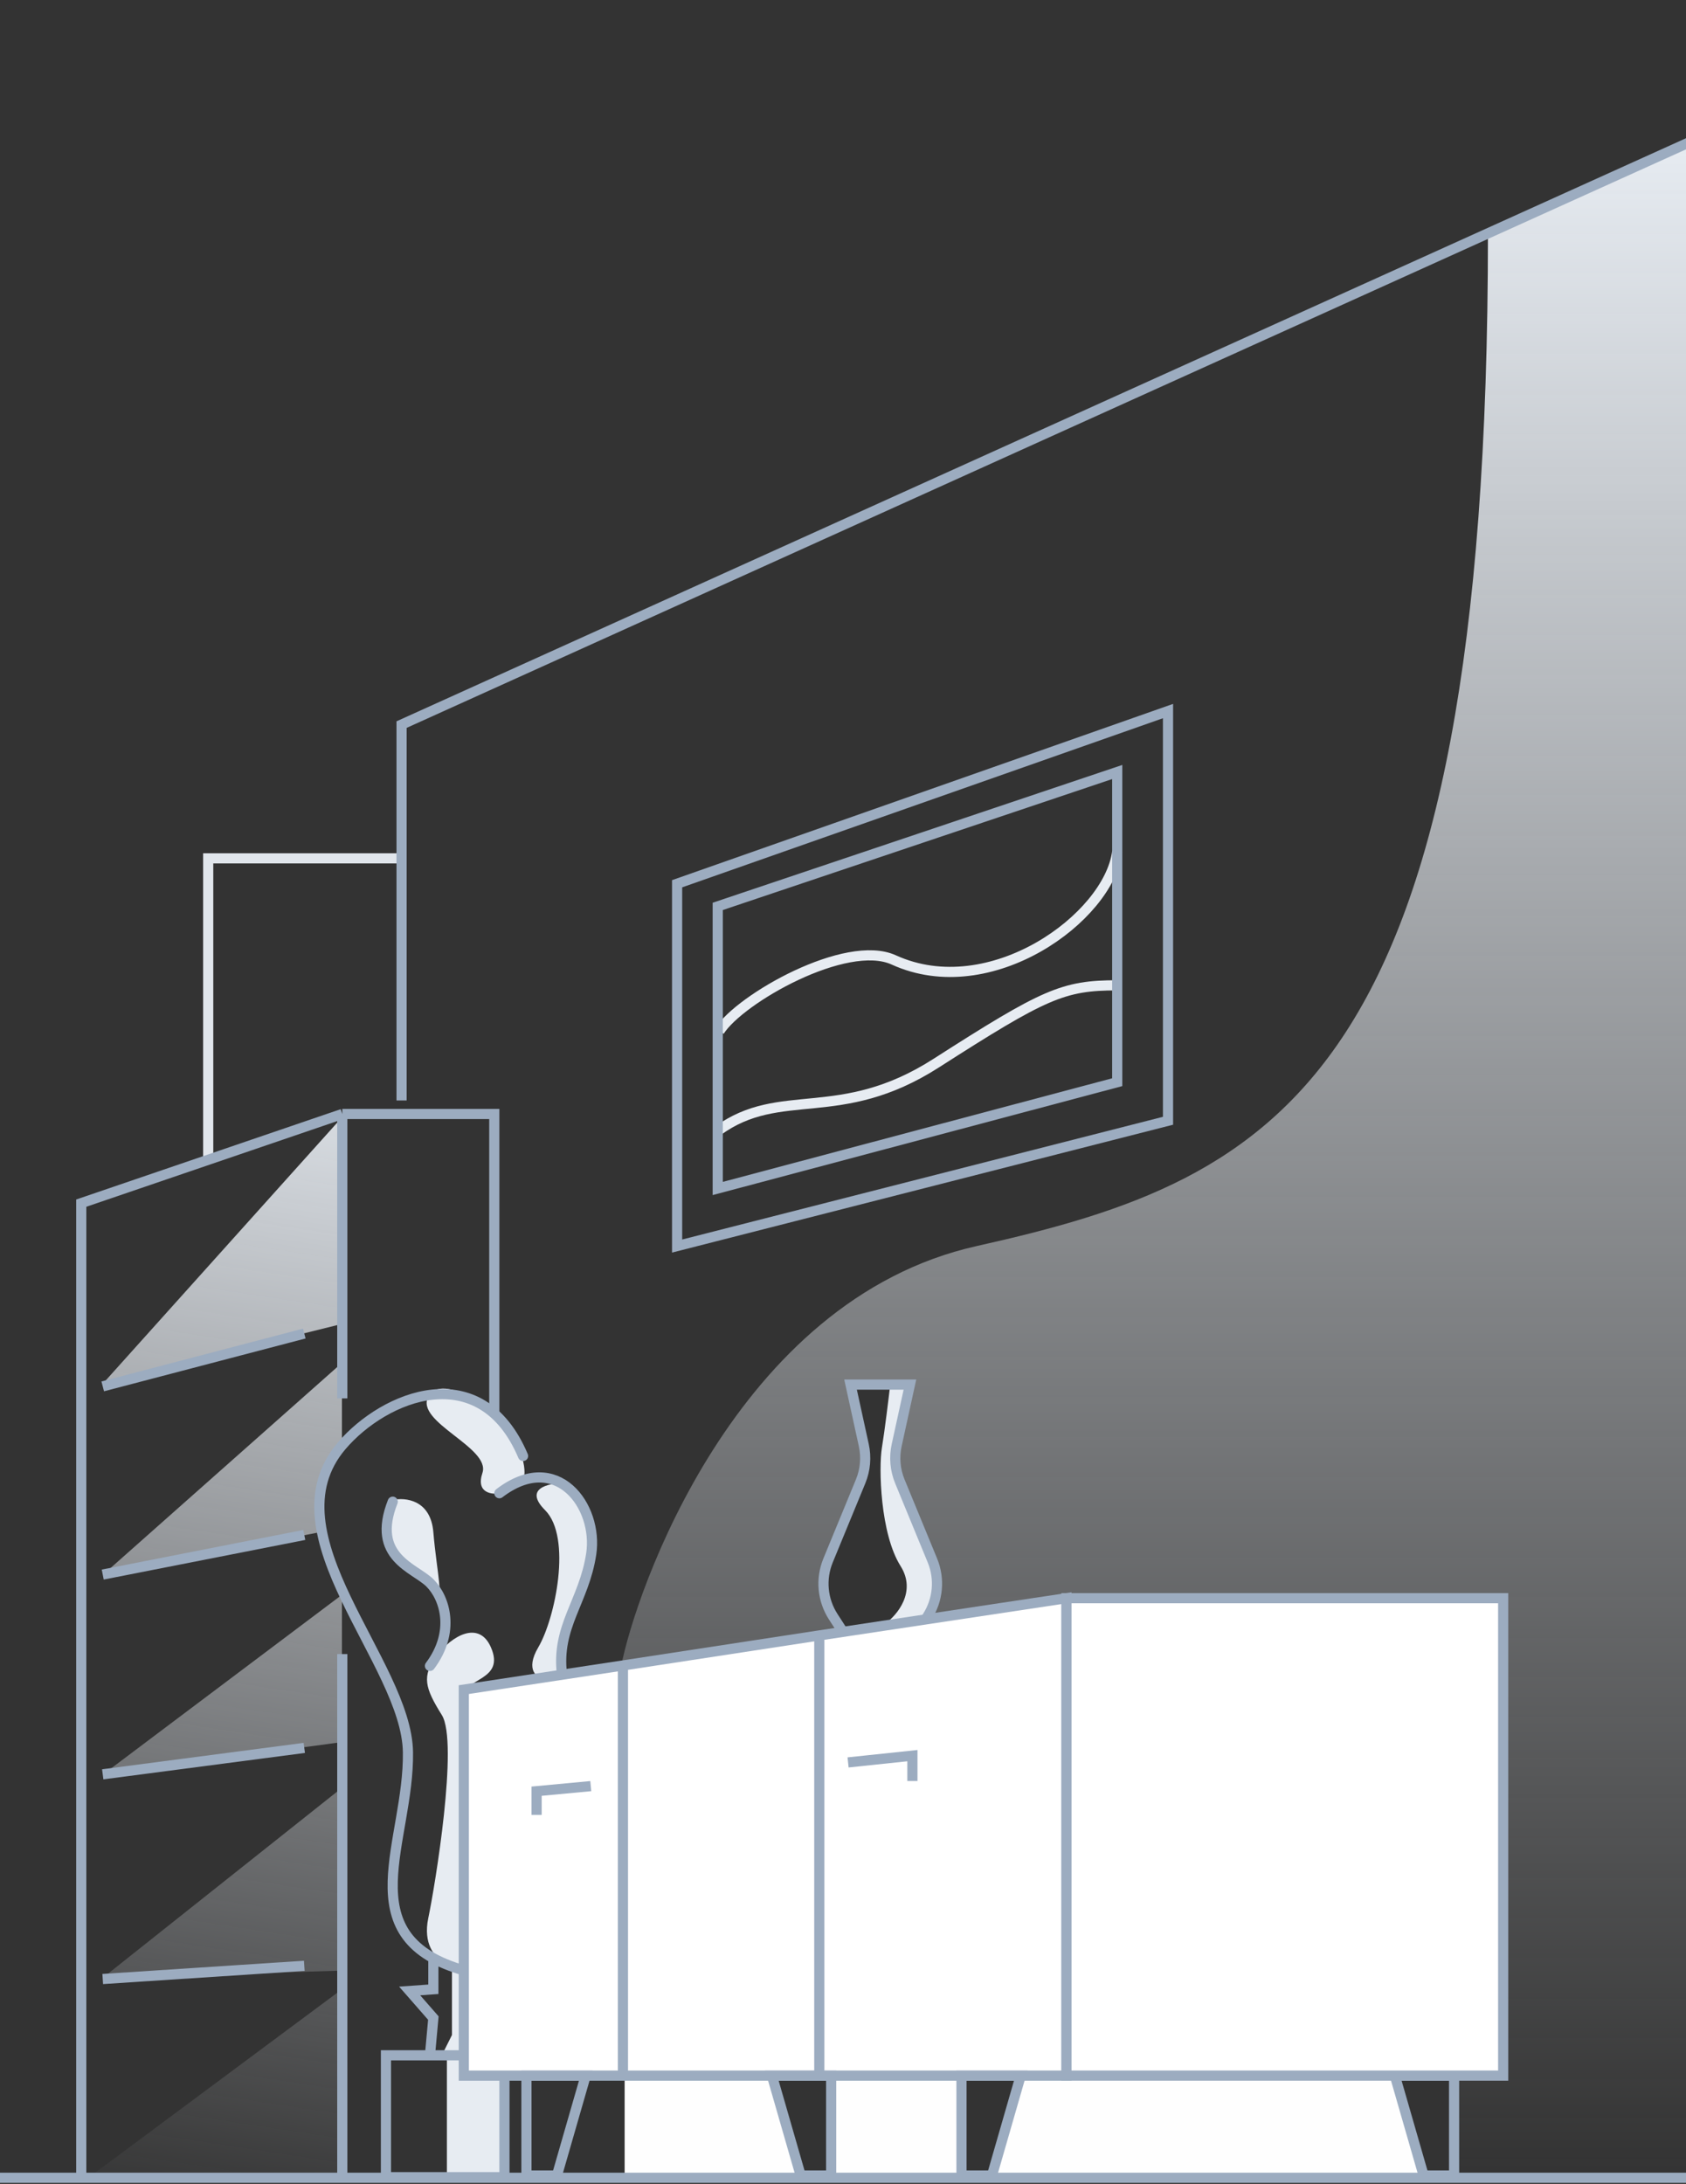 <svg width="498" height="645" viewBox="0 0 498 645" fill="none" xmlns="http://www.w3.org/2000/svg">
<rect x="0" y="0" width="498" height="645" fill="#333333" stroke="none"/>
<path d="M118.5 253.5H61.5V342" stroke="#E1E6EC" stroke-width="3"/>
<path d="M288.5 368C216.9 384 187.5 471 183.5 492L250 482C248.833 480.5 245.9 476.2 243.5 471C241.1 465.8 244.5 458.833 246.5 456L256 429.5L251 408.5H269C269 408.833 268.6 411.5 267 419.5C265 429.5 262.5 437.5 272 453C279.6 465.4 276.167 474.5 273.5 477.5L315 472H444.5V614H430.5V643.5H503.5V39.5L439.5 69C439.5 319 378 348 288.5 368Z" fill="url(#paint0_linear)"/>
<path d="M184.5 612V643.5H237L227 612H184.5Z" fill="#FEFEFE"/>
<path d="M245 612V643.5H284V612H245Z" fill="#FEFEFE"/>
<path d="M411.5 612H301.5L293.5 643.5H420.5L411.5 612Z" fill="#FEFEFE"/>
<path d="M101 330L30.5 408.5L101 391V330Z" fill="url(#paint1_linear)"/>
<path d="M101 402.5L30.5 465L94.5 452.5C92.1 442.5 97.833 431 101 426.5V402.5Z" fill="url(#paint2_linear)"/>
<path d="M101 514.5L30.5 524L101 471V514.5Z" fill="url(#paint3_linear)"/>
<path d="M101 528L30.5 584L101 582V528Z" fill="url(#paint4_linear)"/>
<path d="M101 587.5L27 642.5L101 644V587.5Z" fill="url(#paint5_linear)"/>
<path d="M132 644V607.125L130.5 607L133.5 601V580.5L137 582L136.534 605.763L137.5 605.5V612.5H148.5V644H132Z" fill="#E7ECF2"/>
<path d="M126.5 566.5C124.9 574.1 128.5 578 130.5 579L137 580.5V501C137 495.5 149.326 496.388 145 486.5C141.5 478.5 133.5 483 129 489C124.5 495 125.5 498.5 130.5 506.5C135.5 514.5 128.5 557 126.5 566.5Z" fill="#E7ECF2"/>
<path d="M161 446C154.6 439.6 162 438 166.5 438C169 439.5 173.5 448.5 175 452.5C176.5 456.5 172 472.5 168.5 478.5C165.7 483.3 166 491.166 166.5 494.5L161 496C158.666 495.666 155 493.3 159 486.5C164 478 169 454 161 446Z" fill="#E7ECF2"/>
<path d="M142.5 435C140.5 441 145.333 441.5 148 441C149.166 441 152 440.4 154 438C156.5 435 153.5 427 150.5 422C147.5 417 130.5 405 126.5 412.5C122.5 420 145 427.5 142.5 435Z" fill="#E7ECF2"/>
<path d="M128 452.5C127.2 442.899 119.666 442.166 116 443C113.5 446 116 452.5 116 457.5C116 462.5 124.5 465 128 469.5C131.5 474 129 464.5 128 452.5Z" fill="#E7ECF2"/>
<path d="M147.5 441C164.5 428 176.761 444.858 174.631 458.929C172.5 473 164.233 480.3 166 494.5" stroke="#9CACC0" stroke-width="3" stroke-linecap="round" stroke-linejoin="round"/>
<path d="M154.5 430C142 400.5 113.55 412.187 100.927 426.986C78.579 453.188 120.136 490.894 120.5 517.5C120.861 543.808 103 571.5 135.948 581.603" stroke="#9CACC0" stroke-width="3" stroke-linecap="round" stroke-linejoin="round"/>
<path d="M101.104 329L24 355.327V642M101.104 329H146V417.5M101.104 329V413M101.104 642V488.5M30.344 465.023L89.88 453.322M30.344 409.444L89.88 393.843M30.344 524.016L89.88 516.215M30.344 584.47L89.88 580.57" stroke="#9CACC0" stroke-width="3"/>
<path d="M128 579L128 587.5L121 588L128 596L127 607" stroke="#9CACC0" stroke-width="3"/>
<path d="M137.5 607H114V643H149V614" stroke="#9CACC0" stroke-width="3"/>
<path d="M266 462.5C270.8 470.1 265 477 261.5 479.5L274 478L277.5 468L272 452L264 430L268.5 408.5H263C262.5 412.833 261.3 422.7 260.5 427.5C259.5 433.5 260 453 266 462.5Z" fill="#E7ECF2"/>
<path d="M212 334C230.5 320.5 248 332.258 276.5 314C308.5 293.5 314 291 330 291" stroke="#E7ECF2" stroke-width="3"/>
<path d="M212.5 304.5C218.5 295 249.943 277.088 264 283.5C292.5 296.5 327.5 271 330 251.5" stroke="#E7ECF2" stroke-width="3"/>
<path d="M587.5 2L118.611 214V325" stroke="#9CACC0" stroke-width="3"/>
<path d="M251.231 408.923V407.423H249.367L249.765 409.243L251.231 408.923ZM255.144 426.811L253.678 427.131L255.144 426.811ZM254.204 437.511L255.591 438.082L254.204 437.511ZM244.589 460.86L245.976 461.431L244.589 460.86ZM246.121 477.492L247.381 476.677H247.381L246.121 477.492ZM249.038 482L247.779 482.815L248.222 483.5H249.038V482ZM270.961 482V483.5H271.777L272.221 482.815L270.961 482ZM273.878 477.492L272.619 476.677L273.878 477.492ZM275.41 460.86L276.797 460.288L275.41 460.86ZM265.796 437.511L267.183 436.939L265.796 437.511ZM264.856 426.811L263.391 426.49L264.856 426.811ZM268.769 408.923L270.234 409.243L270.633 407.423H268.769V408.923ZM251.231 410.423H260V407.423H251.231V410.423ZM256.609 426.49L252.696 408.602L249.765 409.243L253.678 427.131L256.609 426.49ZM255.591 438.082C257.102 434.411 257.457 430.367 256.609 426.49L253.678 427.131C254.396 430.412 254.095 433.834 252.817 436.939L255.591 438.082ZM245.976 461.431L255.591 438.082L252.817 436.939L243.202 460.288L245.976 461.431ZM247.381 476.677C244.44 472.133 243.915 466.435 245.976 461.431L243.202 460.288C240.767 466.203 241.387 472.936 244.862 478.306L247.381 476.677ZM250.298 481.185L247.381 476.677L244.862 478.306L247.779 482.815L250.298 481.185ZM260 480.5H249.038V483.5H260V480.5ZM260 483.5H270.961V480.5H260V483.5ZM272.221 482.815L275.138 478.306L272.619 476.677L269.702 481.185L272.221 482.815ZM275.138 478.306C278.613 472.936 279.233 466.203 276.797 460.288L274.023 461.431C276.084 466.435 275.559 472.133 272.619 476.677L275.138 478.306ZM276.797 460.288L267.183 436.939L264.409 438.082L274.023 461.431L276.797 460.288ZM267.183 436.939C265.904 433.834 265.604 430.412 266.321 427.131L263.391 426.49C262.543 430.367 262.898 434.411 264.409 438.082L267.183 436.939ZM266.321 427.131L270.234 409.243L267.304 408.602L263.391 426.49L266.321 427.131ZM268.769 407.423H260V410.423H268.769V407.423Z" fill="#9CACC0"/>
<path d="M137 499L184 491.871L242 483L315 472V613H242H184H137V499Z" fill="white"/>
<path d="M184 491.871L137 499V613H184M184 491.871V613M184 491.871L242 483M184 613H242M242 483L315 472V613H242M242 483V613" stroke="#9CACC0" stroke-width="3"/>
<path d="M155.5 642.5V613H173L164.5 642.5H155.5Z" stroke="#9CACC0" stroke-width="3"/>
<path d="M284 642.5V613H301.5L293 642.5H284Z" stroke="#9CACC0" stroke-width="3"/>
<path d="M245.5 642.5V613H228L236.5 642.5H245.5Z" stroke="#9CACC0" stroke-width="3"/>
<path d="M429.5 642.5V613H412L420.5 642.5H429.5Z" stroke="#9CACC0" stroke-width="3"/>
<path d="M200 261L345 210V331L200 368V261Z" stroke="#9CACC0" stroke-width="3"/>
<path d="M212 267.687L330 228V319.607L212 351V267.687Z" stroke="#9CACC0" stroke-width="3"/>
<rect x="315" y="472" width="129" height="141" fill="white" stroke="#9CACC0" stroke-width="3"/>
<path d="M250.5 520.5L269.5 518.5V526M174.5 527.5L158.5 529V536" stroke="#9CACC0" stroke-width="3"/>
<path d="M0 643.174L569 643.174" stroke="#9CACC0" stroke-width="3"/>
<path d="M116 443.5C109.5 460 122.5 463 127 467.5C131.5 472 134.5 482 127 492" stroke="#9CACC0" stroke-width="3" stroke-linecap="round" stroke-linejoin="round"/>
<defs>
<linearGradient id="paint0_linear" x1="343.5" y1="39.5" x2="343.5" y2="643.5" gradientUnits="userSpaceOnUse">
<stop stop-color="#E7ECF2"/>
<stop offset="1" stop-color="#E7ECF2" stop-opacity="0"/>
</linearGradient>
<linearGradient id="paint1_linear" x1="86" y1="294" x2="31.5" y2="653.5" gradientUnits="userSpaceOnUse">
<stop stop-color="#E7ECF2"/>
<stop offset="1" stop-color="#E7ECF2" stop-opacity="0"/>
</linearGradient>
<linearGradient id="paint2_linear" x1="86" y1="294" x2="31.5" y2="653.5" gradientUnits="userSpaceOnUse">
<stop stop-color="#E7ECF2"/>
<stop offset="1" stop-color="#E7ECF2" stop-opacity="0"/>
</linearGradient>
<linearGradient id="paint3_linear" x1="86" y1="294" x2="31.5" y2="653.5" gradientUnits="userSpaceOnUse">
<stop stop-color="#E7ECF2"/>
<stop offset="1" stop-color="#E7ECF2" stop-opacity="0"/>
</linearGradient>
<linearGradient id="paint4_linear" x1="86" y1="294" x2="31.5" y2="653.5" gradientUnits="userSpaceOnUse">
<stop stop-color="#E7ECF2"/>
<stop offset="1" stop-color="#E7ECF2" stop-opacity="0"/>
</linearGradient>
<linearGradient id="paint5_linear" x1="86" y1="294" x2="31.5" y2="653.5" gradientUnits="userSpaceOnUse">
<stop stop-color="#E7ECF2"/>
<stop offset="1" stop-color="#E7ECF2" stop-opacity="0"/>
</linearGradient>
</defs>
</svg>
